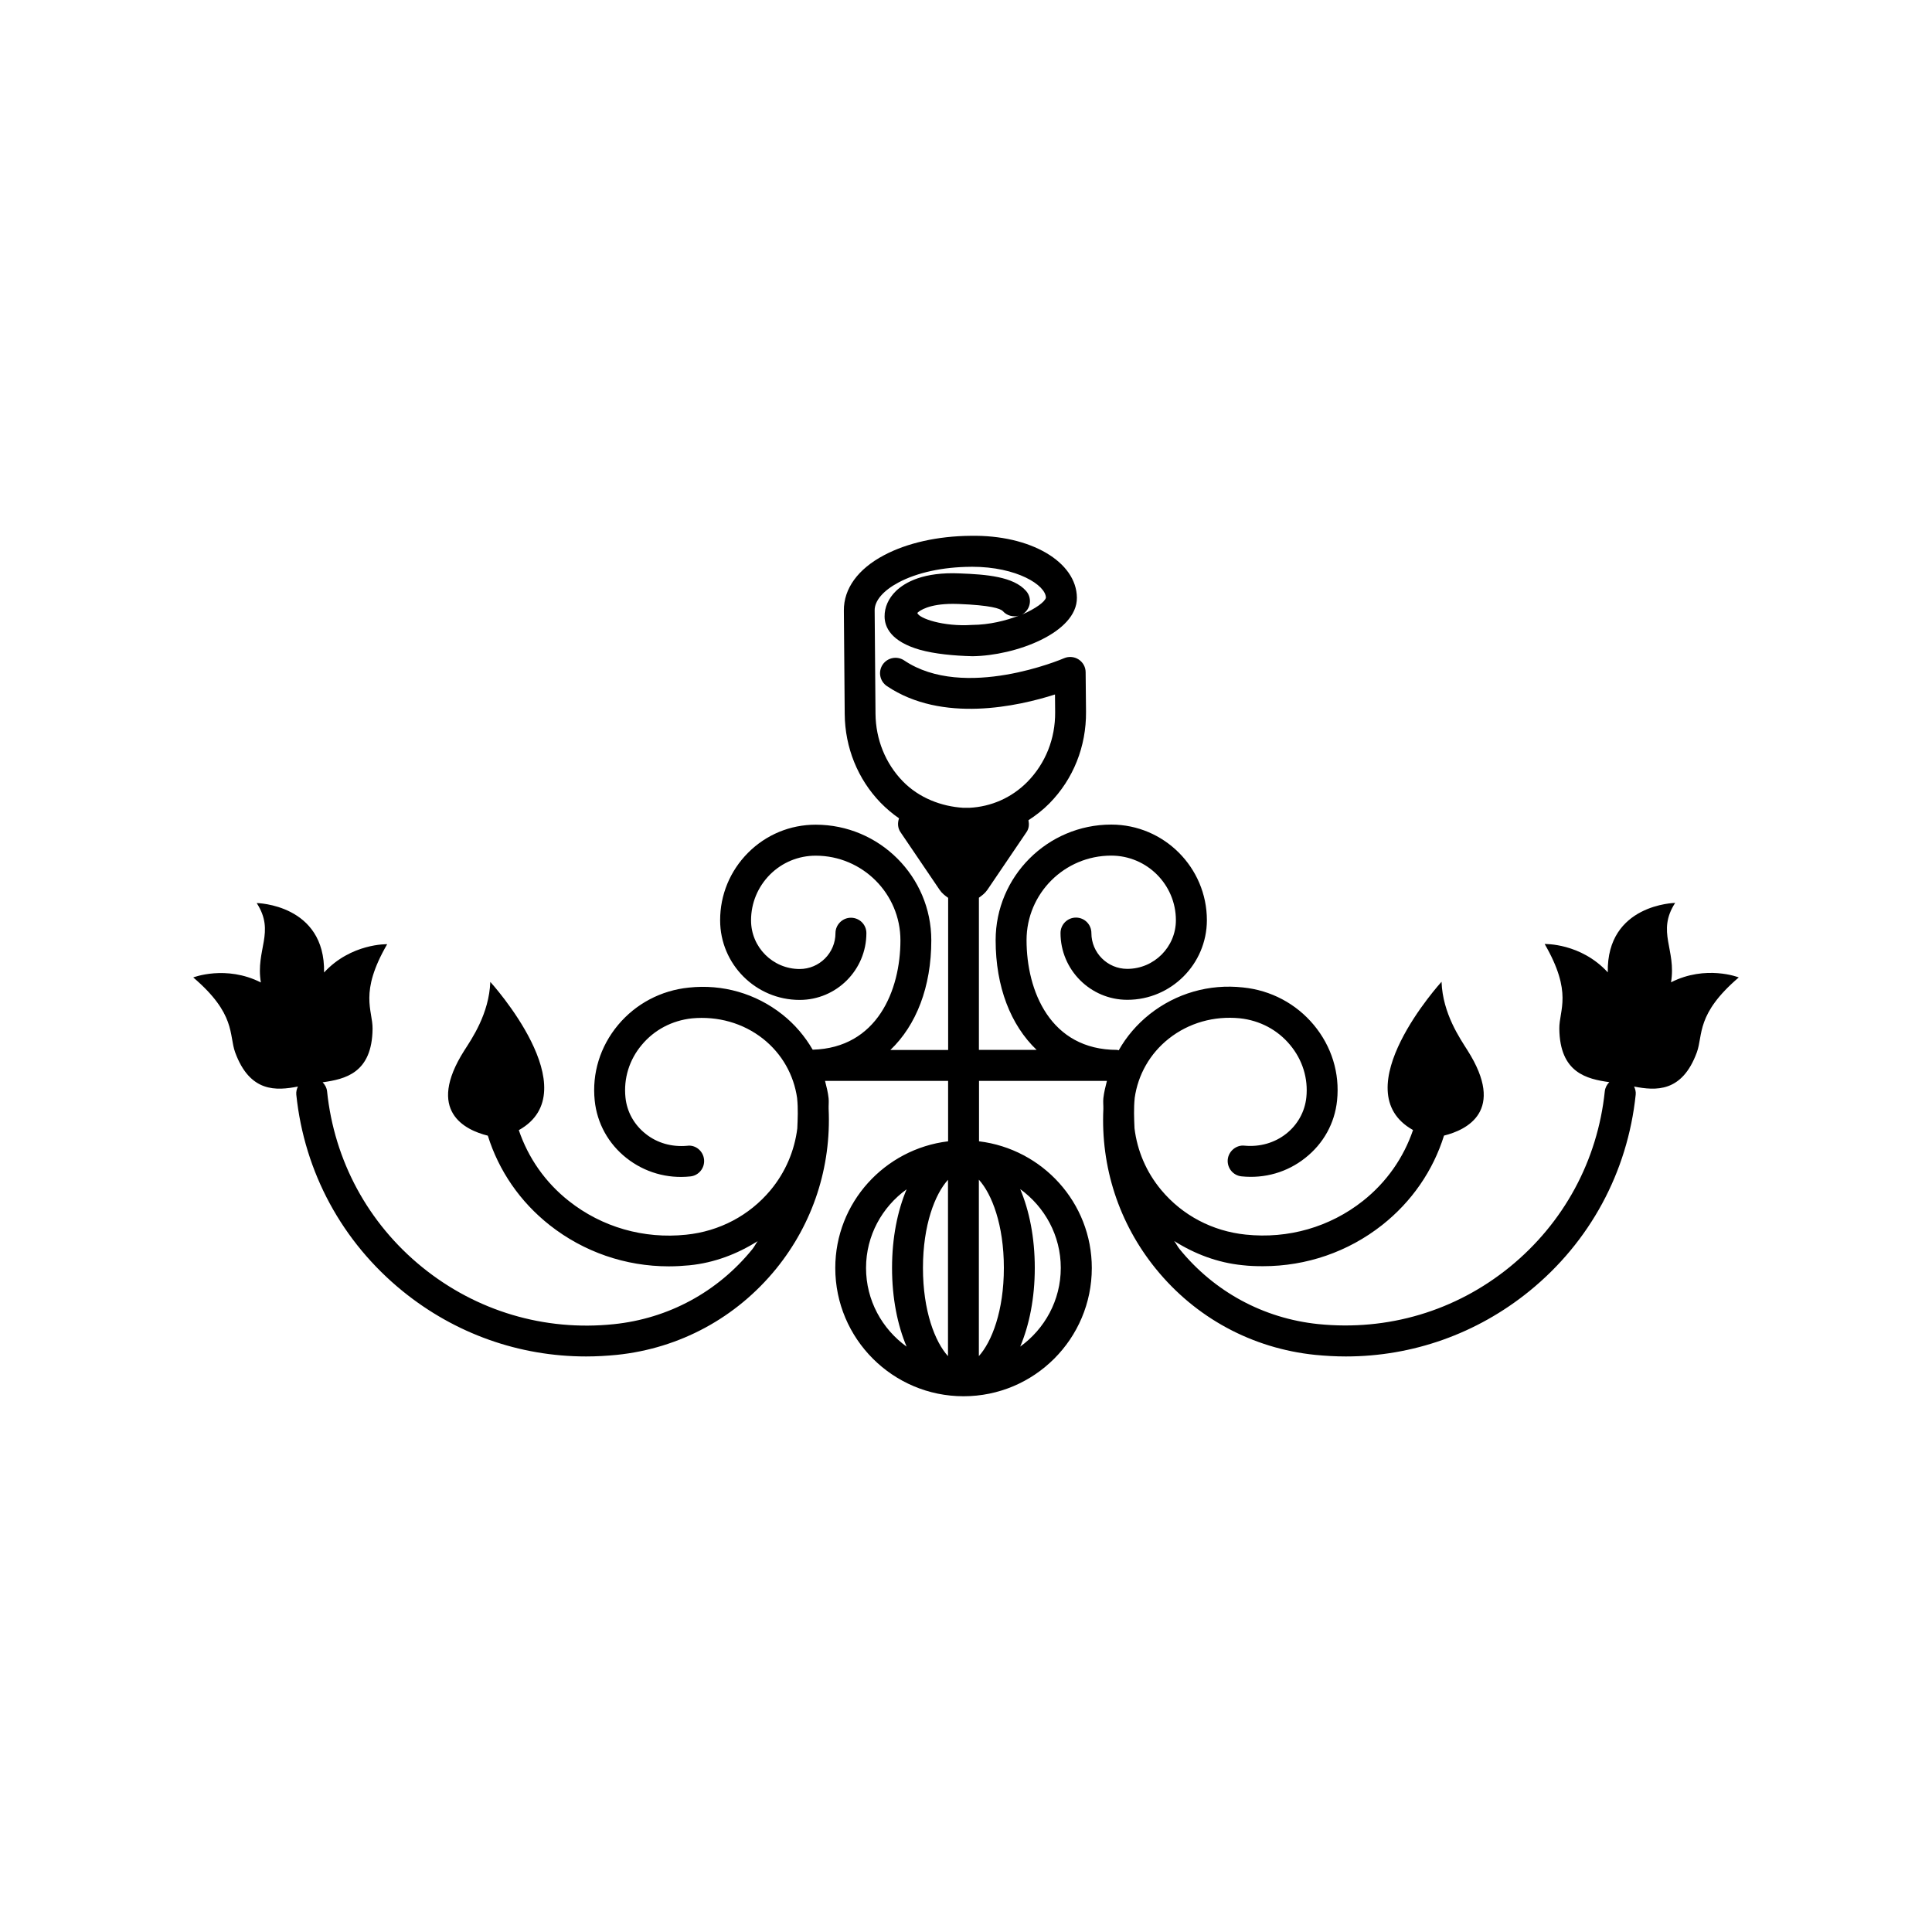 <?xml version="1.0" encoding="utf-8"?>
<!-- Generator: Adobe Illustrator 16.0.4, SVG Export Plug-In . SVG Version: 6.00 Build 0)  -->
<!DOCTYPE svg PUBLIC "-//W3C//DTD SVG 1.1//EN" "http://www.w3.org/Graphics/SVG/1.1/DTD/svg11.dtd">
<svg version="1.1" id="Layer_1" xmlns="http://www.w3.org/2000/svg" xmlns:xlink="http://www.w3.org/1999/xlink" x="0px" y="0px"
	 width="50px" height="50px" viewBox="0 0 50 50" enable-background="new 0 0 50 50" xml:space="preserve">
<g>
	<path d="M43.246,25.422c0.141-0.854-0.38-1.302,0.107-2.055c0,0-1.775,0.03-1.744,1.797c-0.701-0.763-1.633-0.733-1.633-0.733
		c0.733,1.268,0.373,1.709,0.379,2.19c0.012,1.149,0.716,1.303,1.293,1.385c-0.062,0.063-0.106,0.144-0.116,0.236
		c-0.187,1.795-1.062,3.409-2.461,4.548c-1.4,1.139-3.155,1.66-4.956,1.477c-1.415-0.146-2.688-0.836-3.585-1.938
		c-0.054-0.065-0.091-0.146-0.142-0.212c0.528,0.334,1.123,0.562,1.767,0.626c0.178,0.021,0.354,0.026,0.532,0.026
		c1.121,0,2.199-0.369,3.08-1.063c0.771-0.608,1.322-1.413,1.604-2.317c0.591-0.147,1.604-0.636,0.61-2.203
		c-0.191-0.305-0.644-0.949-0.674-1.778c0,0-2.567,2.815-0.738,3.837c-0.243,0.714-0.684,1.35-1.297,1.835
		c-0.855,0.676-1.932,0.987-3.035,0.871c-0.86-0.089-1.635-0.497-2.182-1.151c-0.39-0.466-0.623-1.019-0.694-1.599
		c-0.011-0.257-0.022-0.515,0.004-0.775c0-0.003-0.001-0.005,0-0.007c0.085-0.605,0.394-1.152,0.884-1.54
		c0.518-0.409,1.172-0.592,1.838-0.526c0.514,0.055,0.975,0.297,1.299,0.688c0.323,0.386,0.473,0.869,0.422,1.359
		c-0.039,0.371-0.225,0.707-0.523,0.942c-0.303,0.238-0.682,0.343-1.072,0.308c-0.214-0.027-0.416,0.139-0.439,0.356
		c-0.021,0.22,0.138,0.416,0.357,0.438c0.598,0.062,1.184-0.106,1.65-0.478c0.47-0.37,0.762-0.897,0.822-1.485
		c0.074-0.709-0.141-1.402-0.603-1.957c-0.46-0.551-1.11-0.896-1.831-0.969c-0.877-0.097-1.734,0.153-2.417,0.693
		c-0.331,0.264-0.599,0.578-0.8,0.934c-0.016-0.002-0.027-0.011-0.042-0.011c-1.729,0-2.343-1.528-2.343-2.84
		c0-1.208,0.982-2.188,2.191-2.188c0.924,0,1.674,0.75,1.674,1.672c0,0.692-0.564,1.259-1.259,1.259
		c-0.512,0-0.928-0.416-0.928-0.927c0-0.223-0.179-0.4-0.399-0.4c-0.222,0-0.4,0.18-0.4,0.4c0,0.951,0.775,1.728,1.729,1.728
		c1.133,0,2.057-0.924,2.059-2.06c0-1.362-1.109-2.475-2.475-2.475c-1.65,0-2.992,1.344-2.992,2.991c0,1.21,0.391,2.2,1.061,2.84
		h-1.494v-3.938c0.081-0.058,0.16-0.117,0.221-0.207l1.014-1.496c0.062-0.092,0.068-0.199,0.047-0.303
		c0.193-0.125,0.378-0.268,0.544-0.437c0.618-0.628,0.954-1.472,0.946-2.371l-0.01-1.021c0-0.135-0.068-0.258-0.182-0.332
		c-0.111-0.072-0.254-0.084-0.377-0.031c-0.025,0.012-2.586,1.105-4.138,0.056c-0.183-0.122-0.432-0.073-0.555,0.108
		c-0.124,0.183-0.075,0.432,0.108,0.556c1.433,0.966,3.399,0.522,4.351,0.218l0.004,0.457c0.006,0.688-0.25,1.326-0.717,1.803
		c-0.408,0.414-0.941,0.646-1.505,0.673h-0.154c-0.566-0.035-1.146-0.253-1.57-0.69c-0.448-0.463-0.697-1.083-0.703-1.744
		l-0.022-2.677c-0.002-0.248,0.223-0.511,0.618-0.721c0.483-0.257,1.145-0.4,1.865-0.405c0.012-0.001,0.024-0.001,0.036-0.001
		c1.165,0,1.911,0.478,1.913,0.801c-0.024,0.104-0.264,0.284-0.623,0.438c0.025-0.014,0.051-0.03,0.074-0.051
		c0.166-0.146,0.182-0.398,0.035-0.563c-0.324-0.37-1.023-0.427-1.71-0.453c-0.943-0.043-1.42,0.228-1.658,0.457
		c-0.192,0.187-0.296,0.421-0.293,0.659c0.002,0.273,0.163,0.646,0.916,0.861c0.381,0.106,0.875,0.154,1.358,0.166
		c1.106-0.012,2.71-0.604,2.703-1.514c-0.008-0.925-1.192-1.632-2.755-1.602c-0.846,0.007-1.639,0.185-2.233,0.5
		c-0.678,0.357-1.048,0.867-1.043,1.435l0.022,2.677c0.007,0.867,0.337,1.684,0.928,2.295c0.148,0.151,0.308,0.287,0.478,0.404
		c-0.041,0.117-0.036,0.248,0.035,0.354l1.014,1.495c0.061,0.092,0.141,0.152,0.222,0.209v3.938h-1.496
		c0.67-0.64,1.06-1.63,1.06-2.84c0-1.649-1.342-2.991-2.992-2.991c-0.661,0-1.282,0.258-1.749,0.725
		c-0.467,0.469-0.725,1.09-0.724,1.75c0,1.136,0.923,2.06,2.058,2.06c0.952,0,1.727-0.774,1.727-1.729
		c0-0.221-0.179-0.398-0.4-0.398c-0.221,0-0.4,0.182-0.4,0.398c0,0.513-0.416,0.929-0.927,0.929c-0.694,0-1.258-0.563-1.258-1.259
		c0-0.446,0.174-0.866,0.49-1.185c0.316-0.315,0.736-0.489,1.184-0.489c1.208,0,2.192,0.982,2.192,2.19
		c0,1.291-0.601,2.786-2.271,2.831c-0.201-0.346-0.463-0.657-0.789-0.914c-0.683-0.539-1.54-0.788-2.417-0.693
		c-0.721,0.073-1.372,0.418-1.832,0.969c-0.462,0.555-0.676,1.248-0.603,1.955c0.061,0.588,0.353,1.117,0.823,1.488
		c0.467,0.368,1.053,0.539,1.65,0.475c0.22-0.021,0.379-0.219,0.357-0.438s-0.22-0.387-0.439-0.355
		c-0.391,0.035-0.771-0.068-1.072-0.309c-0.299-0.236-0.485-0.57-0.523-0.941c-0.051-0.491,0.098-0.977,0.421-1.36
		c0.325-0.392,0.787-0.633,1.3-0.688c0.665-0.062,1.32,0.119,1.838,0.527c0.491,0.389,0.798,0.934,0.884,1.54
		c0,0.002-0.001,0.004,0,0.007c0.027,0.262,0.015,0.521,0.004,0.775c-0.073,0.58-0.306,1.133-0.695,1.6
		c-0.546,0.653-1.32,1.062-2.181,1.15c-1.097,0.115-2.178-0.194-3.034-0.871c-0.615-0.484-1.055-1.121-1.297-1.835
		c1.829-1.021-0.738-3.837-0.738-3.837c-0.031,0.829-0.482,1.477-0.675,1.779c-0.994,1.566,0.02,2.055,0.611,2.201
		c0.282,0.905,0.833,1.711,1.604,2.318c0.882,0.693,1.959,1.064,3.081,1.064c0.176,0,0.354-0.01,0.532-0.027
		c0.643-0.064,1.238-0.292,1.767-0.626c-0.051,0.067-0.086,0.146-0.141,0.212c-0.897,1.104-2.17,1.793-3.586,1.938
		c-1.793,0.186-3.554-0.338-4.956-1.476c-1.401-1.138-2.275-2.753-2.461-4.548c-0.01-0.094-0.055-0.174-0.115-0.236
		c0.577-0.082,1.28-0.234,1.292-1.385c0.006-0.482-0.355-0.925,0.378-2.189c0,0-0.932-0.027-1.633,0.732
		c0.032-1.768-1.744-1.797-1.744-1.797c0.488,0.753-0.033,1.201,0.108,2.055c-0.904-0.458-1.75-0.13-1.75-0.13
		c1.112,0.949,0.92,1.485,1.085,1.94c0.383,1.043,1.063,0.992,1.624,0.884c-0.03,0.063-0.049,0.133-0.042,0.208
		c0.208,2.008,1.186,3.814,2.753,5.087c1.36,1.104,3.021,1.69,4.747,1.69c0.264,0,0.529-0.015,0.795-0.041
		c1.628-0.168,3.092-0.961,4.124-2.229c0.956-1.178,1.427-2.635,1.358-4.137c-0.003-0.093,0.009-0.185-0.001-0.277
		c-0.016-0.153-0.055-0.301-0.092-0.448h3.185v1.564c-1.641,0.199-2.92,1.586-2.92,3.279c0,1.832,1.489,3.319,3.32,3.319
		c1.831,0,3.319-1.487,3.319-3.319c0-1.693-1.279-3.08-2.919-3.279v-1.564h3.31c-0.037,0.147-0.075,0.295-0.092,0.448
		c-0.01,0.095,0.002,0.185,0,0.277c-0.07,1.502,0.401,2.959,1.357,4.137c1.031,1.271,2.496,2.062,4.124,2.229
		c0.267,0.026,0.532,0.041,0.796,0.041c1.727,0,3.389-0.588,4.747-1.69c1.567-1.272,2.544-3.079,2.753-5.087
		c0.008-0.075-0.012-0.145-0.042-0.208c0.562,0.108,1.241,0.159,1.624-0.884c0.165-0.455-0.025-0.991,1.085-1.94
		C44.996,25.292,44.148,24.964,43.246,25.422z M25.157,16.173c-0.741,0.051-1.386-0.172-1.416-0.312
		c0.06-0.057,0.294-0.233,0.921-0.233c0.047,0,0.096,0.001,0.147,0.003c0.824,0.032,1.076,0.117,1.144,0.184
		c0.105,0.121,0.268,0.16,0.413,0.119C26.031,16.063,25.605,16.17,25.157,16.173z M23.463,34.851
		c-0.633-0.457-1.05-1.195-1.05-2.037c0-0.84,0.417-1.577,1.05-2.035c-0.235,0.556-0.377,1.252-0.377,2.035
		C23.086,33.599,23.228,34.295,23.463,34.851z M24.534,35.097c-0.337-0.371-0.648-1.17-0.648-2.283c0-1.111,0.311-1.91,0.648-2.281
		V35.097z M26.403,30.774c0.633,0.459,1.05,1.199,1.05,2.039s-0.417,1.58-1.05,2.037c0.235-0.558,0.377-1.252,0.377-2.037
		S26.639,31.332,26.403,30.774z M25.98,32.813c0,1.113-0.312,1.91-0.647,2.283V30.53C25.67,30.901,25.98,31.7,25.98,32.813z"/>
</g>
</svg>
